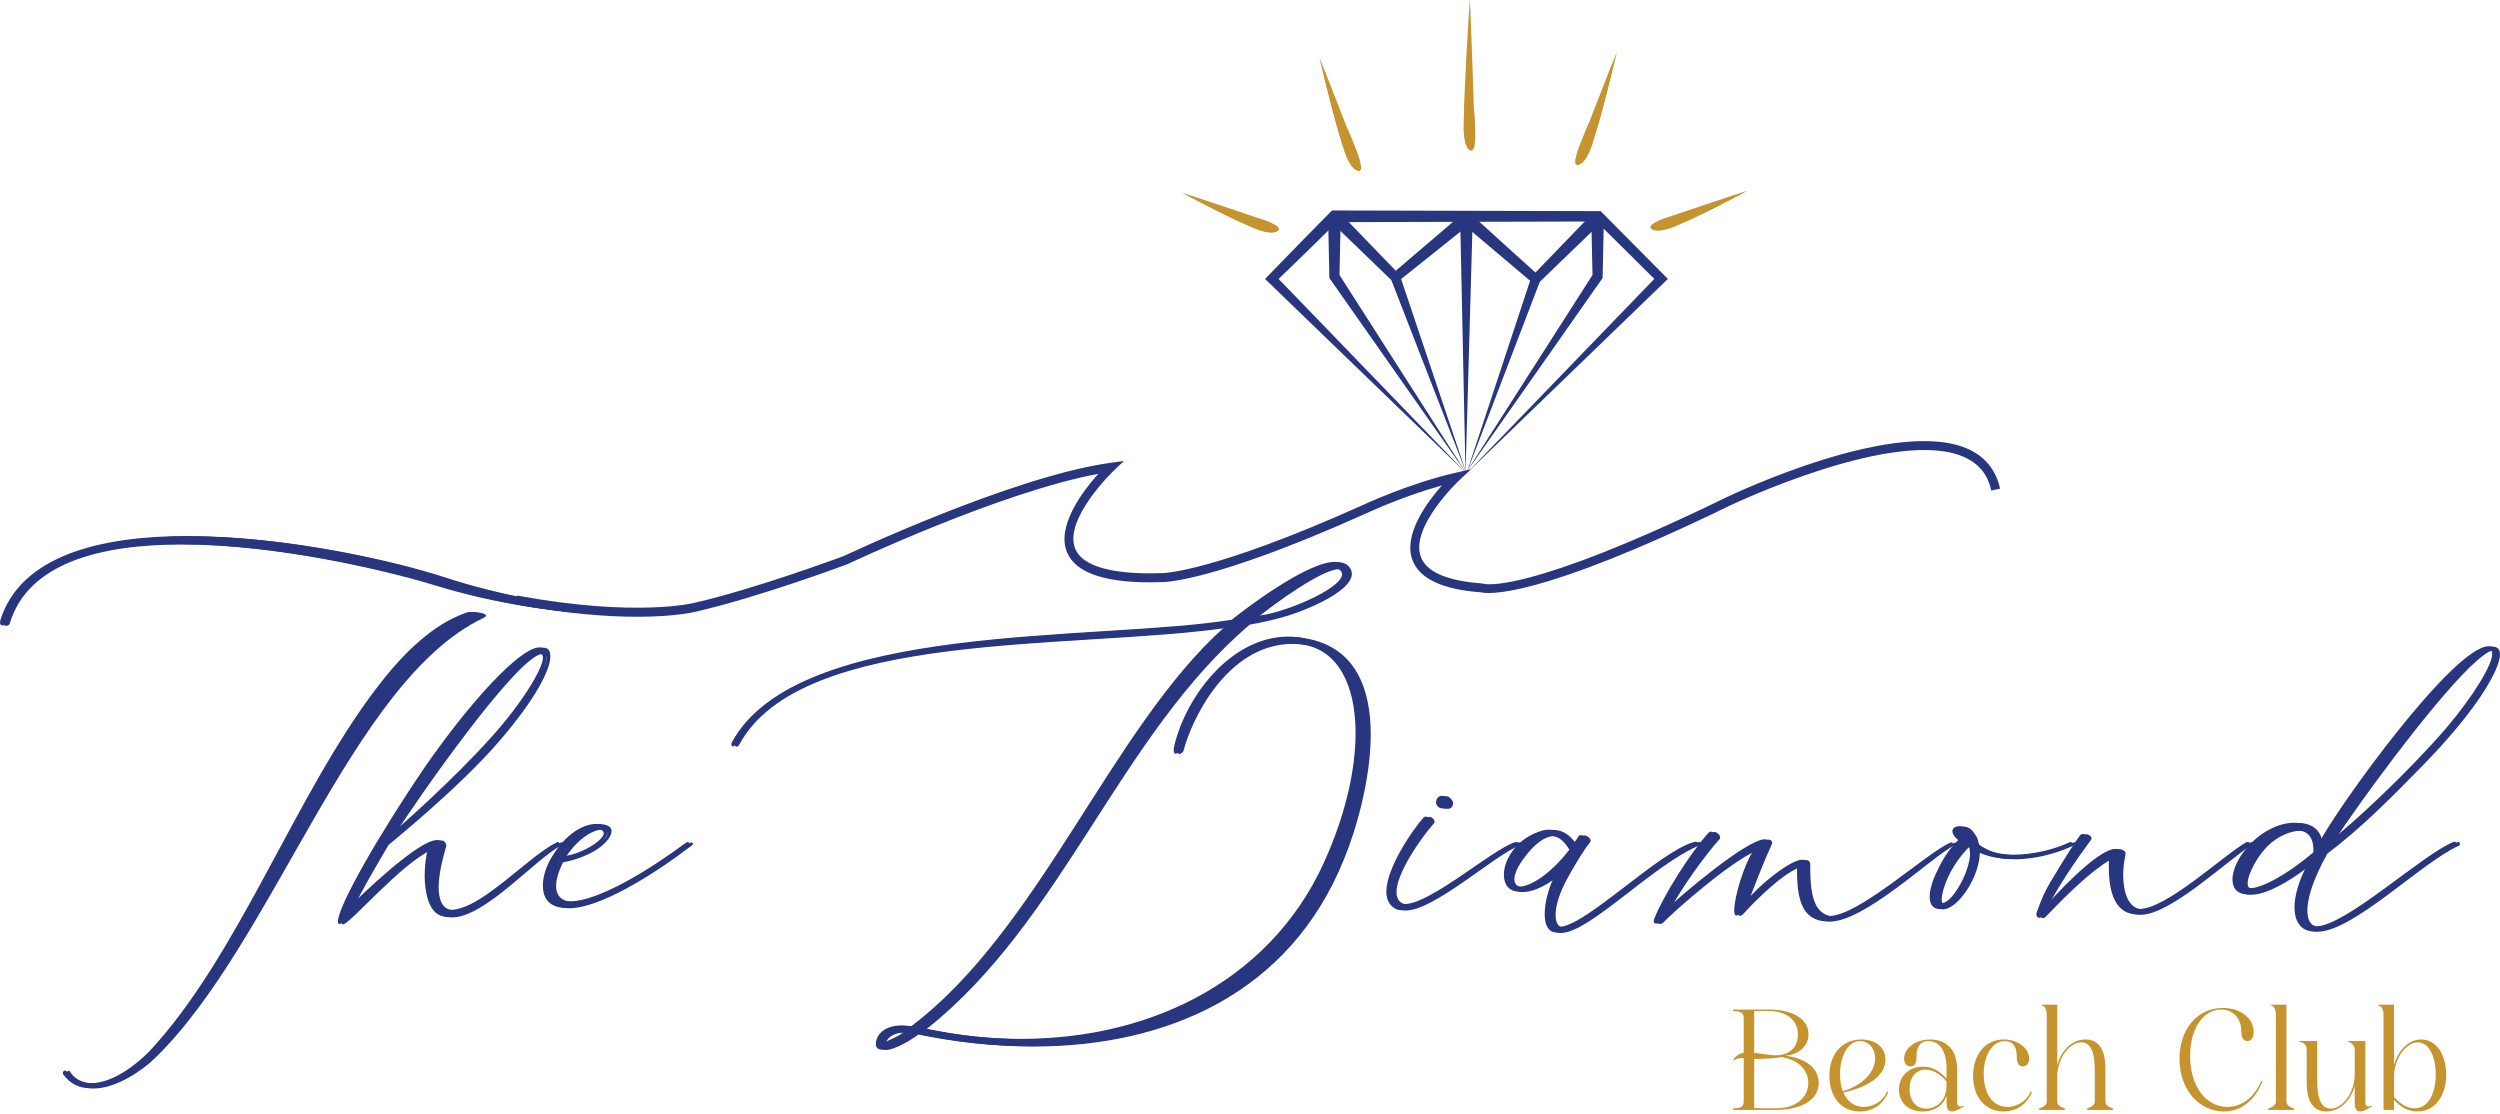<?xml version="1.0" encoding="UTF-8"?> <svg xmlns="http://www.w3.org/2000/svg" width="202" height="90" viewBox="0 0 202 90" fill="none"><path d="M0.291 50.314L0.323 50.127C1.943 44.959 8.324 43.339 15.392 43.339C23.174 43.339 31.767 45.3 35.814 46.608C40.453 48.134 46.242 49.255 51.505 49.255C54.244 49.255 56.829 48.943 59.038 48.226L59.163 48.195C59.256 48.195 59.319 48.288 59.319 48.382C59.319 48.444 59.287 48.538 59.131 48.57C56.702 49.347 53.808 49.691 50.789 49.691C45.589 49.691 39.986 48.726 35.439 47.325C31.58 46.141 22.614 43.994 14.737 43.994C8.105 43.994 2.252 45.488 0.788 50.377C0.757 50.502 0.632 50.565 0.508 50.565C0.384 50.565 0.291 50.504 0.291 50.316V50.314ZM5.398 86.832C5.366 86.8 5.366 86.739 5.366 86.707C5.366 86.615 5.459 86.52 5.553 86.52C5.585 86.52 5.646 86.552 5.678 86.613C5.926 87.08 6.611 87.546 7.608 87.546C8.76 87.546 10.378 86.924 12.339 84.993C19.563 77.272 24.139 64.227 30.708 55.634C33.044 52.552 35.378 50.466 37.868 49.562C37.993 49.501 38.18 49.469 38.397 49.469C38.802 49.469 39.269 49.594 39.269 49.75C39.269 49.813 39.176 49.874 38.989 49.967C28.342 55.103 22.085 76.244 12.495 85.522C11.591 86.425 9.413 87.951 7.576 87.951C6.735 87.951 5.988 87.639 5.396 86.83L5.398 86.832Z" fill="#28357F"></path><path d="M27.688 74.69C27.625 74.659 27.596 74.597 27.596 74.473C27.596 73.26 30.895 67.468 34.569 62.081C38.087 56.975 42.258 52.336 43.878 52.336C44.003 52.336 44.095 52.336 44.19 52.397C44.378 52.49 44.47 52.709 44.47 53.021C44.47 54.11 43.286 56.476 40.329 59.901C37.059 63.7 31.518 68.151 31.394 68.275C30.305 70.112 29.184 72.074 28.655 73.163C29.308 72.541 34.04 67.902 35.597 67.902C35.846 67.902 36.033 68.027 36.065 68.338C36.065 68.4 35.443 70.239 35.443 71.701C35.443 72.666 35.723 73.475 36.564 73.538H36.72C39.149 73.538 43.008 69.179 45.281 68.09L45.374 68.058C45.435 68.058 45.498 68.119 45.498 68.151C45.498 68.214 45.467 68.244 45.374 68.307C43.381 69.272 39.21 74.128 36.532 74.128C36.345 74.128 36.159 74.096 35.972 74.035C34.944 73.723 34.602 72.166 34.602 70.736C34.602 69.927 34.727 69.147 34.851 68.68C32.422 69.769 28.251 74.688 27.722 74.688H27.69L27.688 74.69ZM40.017 59.56C42.383 56.945 44.159 54.08 44.159 53.176C44.159 53.021 44.127 52.928 44.034 52.896C43.973 52.865 43.91 52.835 43.847 52.835C41.886 52.835 33.543 64.822 31.923 67.405C32.639 66.784 36.842 63.109 40.017 59.56Z" fill="#28357F"></path><path d="M45.058 73.198C44.405 72.918 44.156 72.294 44.156 71.578C44.156 70.862 44.405 70.114 44.748 69.492C45.993 67.282 47.519 66.598 48.483 66.598C49.044 66.598 49.417 66.815 49.417 67.126C49.417 67.904 48.047 69.181 45.494 69.68C45.09 70.489 44.934 71.112 44.934 71.58C44.934 72.452 45.462 72.825 46.179 72.857H46.335C48.671 72.857 52.903 70.211 55.705 68.125L55.861 68.064C55.924 68.064 55.986 68.125 55.986 68.156C55.986 68.22 55.954 68.281 55.861 68.344C52.842 70.649 48.483 73.387 45.991 73.387C45.65 73.387 45.338 73.326 45.058 73.202V73.198ZM49.073 67.344C49.073 67.282 49.042 67.219 48.981 67.156C48.919 67.095 48.793 67.032 48.639 67.032C48.016 67.032 46.802 67.624 45.745 69.212C47.209 69.088 49.075 67.936 49.075 67.344H49.073Z" fill="#28357F"></path><path d="M71.058 84.499V84.343C71.058 83.877 71.494 82.881 73.175 82.881L73.923 82.942C84.29 75.128 90.113 58.845 99.204 50.718C86.907 52.523 64.738 50.811 59.726 60.183C59.665 60.276 59.57 60.339 59.509 60.339C59.448 60.339 59.385 60.278 59.385 60.183C59.385 60.152 59.385 60.09 59.416 60.027C64.708 50.157 89.055 51.87 99.827 50.096C100.731 49.349 105.867 45.426 108.14 45.426C108.452 45.426 108.7 45.519 108.888 45.674C109.137 45.892 109.229 46.142 109.229 46.359C109.229 47.947 104.778 49.597 103.501 49.909C102.692 50.126 101.883 50.313 100.979 50.469C90.425 59.467 85.91 74.38 74.89 83.127C77.568 83.688 80.214 83.968 82.767 83.968C93.758 83.968 103.501 78.861 107.611 68.93C109.105 65.412 109.821 62.05 109.821 59.248C109.821 55.357 108.389 52.584 105.618 52.119C105.245 52.058 104.841 52.026 104.466 52.026C99.05 52.026 96.185 58.407 95.624 60.68C95.624 60.712 95.439 60.929 95.283 60.929C95.19 60.929 95.127 60.836 95.127 60.649C95.127 60.337 95.283 59.747 95.687 58.656C97.244 54.765 100.606 51.464 104.373 51.464C104.841 51.464 105.275 51.527 105.711 51.62C109.571 52.397 110.755 55.698 110.755 59.341C110.755 62.983 109.571 67.062 108.606 69.396C104.247 80.262 94.284 84.558 83.513 84.558C80.462 84.558 77.317 84.217 74.235 83.561C73.862 83.873 72.366 84.838 71.557 84.838C71.309 84.838 71.121 84.745 71.06 84.497L71.058 84.499ZM72.676 83.814C72.864 83.721 73.081 83.597 73.3 83.441H73.051C71.838 83.441 71.557 84.219 71.557 84.343L72.678 83.814H72.676ZM108.728 46.422C108.728 46.298 108.667 46.174 108.541 46.081C108.479 46.02 108.355 45.988 108.199 45.988C106.798 45.988 102.907 48.853 101.755 49.786C103.655 49.723 108.728 47.638 108.728 46.424V46.422Z" fill="#28357F"></path><path d="M113.023 73.446C112.526 73.166 112.307 72.667 112.307 72.077C112.307 70.147 114.455 67.033 115.296 66.1C115.357 66.039 115.42 66.007 115.481 66.007C115.699 66.007 115.918 66.224 115.918 66.412L115.856 66.536C114.672 67.874 112.837 70.615 112.837 72.077C112.837 72.513 112.993 72.825 113.305 72.981C113.429 73.042 113.585 73.073 113.773 73.073C115.858 73.073 120.716 68.778 122.646 68.091L122.802 68.059C122.895 68.059 122.958 68.091 122.958 68.152C122.958 68.213 122.897 68.308 122.741 68.34C120.811 69.056 115.892 73.57 113.587 73.57C113.4 73.57 113.183 73.539 113.027 73.446H113.023ZM116.541 65.257C116.417 65.165 116.324 65.009 116.324 64.853C116.324 64.729 116.385 64.573 116.448 64.48C116.573 64.356 116.665 64.324 116.792 64.324C116.977 64.324 117.133 64.417 117.228 64.541C117.32 64.634 117.413 64.758 117.413 64.914C117.413 65.007 117.382 65.102 117.32 65.194C117.259 65.319 117.103 65.35 116.948 65.35C116.792 65.35 116.636 65.319 116.543 65.257H116.541Z" fill="#28357F"></path><path d="M126.098 75.376C125.382 75.376 125.102 74.754 125.102 73.882C125.102 73.01 125.382 71.857 125.881 70.831C124.668 71.735 123.733 72.076 123.079 72.076C122.207 72.076 121.803 71.484 121.803 70.707C121.803 69.43 122.892 67.686 124.948 67.126C125.135 67.064 125.352 67.064 125.54 67.064C126.225 67.064 126.817 67.406 127.409 68.248L127.845 67.595C127.876 67.534 127.937 67.502 128.03 67.502C128.247 67.502 128.527 67.751 128.527 67.939L128.496 68.031C127.904 68.779 127.312 69.776 126.69 70.894C125.942 72.234 125.694 73.26 125.694 73.915C125.694 74.57 125.911 74.88 126.223 74.912H126.284C128.34 74.912 134.348 68.84 137.15 68.063L137.274 68.031C137.367 68.031 137.43 68.093 137.43 68.156C137.43 68.187 137.369 68.248 137.306 68.311C133.632 69.837 128.464 75.316 126.191 75.379H126.098V75.376ZM127.095 68.683C126.629 67.874 126.098 67.562 125.57 67.562C124.729 67.562 123.888 68.339 123.235 69.211C122.612 70.02 122.363 70.612 122.363 71.048C122.363 71.453 122.612 71.67 123.048 71.67C123.888 71.67 125.508 70.737 127.095 68.68V68.683Z" fill="#28357F"></path><path d="M133.912 74.473C133.912 74.412 133.912 74.349 133.944 74.286C134.692 72.385 136.838 68.994 138.334 67.312C138.395 67.251 138.458 67.22 138.519 67.22C138.707 67.22 138.987 67.468 138.987 67.656C138.987 67.719 138.987 67.78 138.926 67.812C137.649 69.276 135.875 71.734 134.94 73.508C136.029 72.419 141.448 67.841 142.878 67.841C143.064 67.841 143.19 67.934 143.19 68.153C142.474 69.71 141.757 71.579 141.166 73.165C141.882 71.983 144.871 69.491 145.897 69.491C146.146 69.491 146.27 69.615 146.27 69.895V70.144C146.27 72.79 146.799 73.599 147.61 73.942C147.766 74.004 147.922 74.035 148.107 74.035C150.473 74.035 155.953 68.96 157.853 68.12L158.009 68.088C158.04 68.088 158.072 68.12 158.072 68.149C158.072 68.179 158.04 68.242 157.947 68.273C156.079 69.238 150.694 74.469 147.829 74.469L147.486 74.438C146.304 74.221 145.493 73.348 145.493 70.515V70.047C143.687 70.7 140.947 73.753 140.947 73.753C140.791 73.94 140.666 74.002 140.605 74.002C140.449 74.002 140.418 73.846 140.418 73.566C140.418 72.537 141.166 69.986 141.975 68.71C139.765 69.643 135.157 73.721 134.378 74.562C134.346 74.623 134.222 74.655 134.129 74.655C134.005 74.655 133.912 74.594 133.912 74.469V74.473Z" fill="#28357F"></path><path d="M156.456 73.259C156.27 73.072 156.207 72.791 156.207 72.482C156.207 71.766 156.58 70.832 156.892 70.24C157.328 69.307 157.949 68.435 158.512 67.904C158.168 67.624 158.044 67.375 158.044 67.188C158.044 66.939 158.293 66.783 158.604 66.783C158.885 66.783 159.226 66.907 159.445 67.219C160.254 68.277 159.384 68.028 160.534 68.62C161.219 68.964 162.091 69.088 162.963 69.088C164.613 69.088 166.387 68.62 167.478 68.091L167.602 68.06C167.663 68.06 167.726 68.091 167.726 68.153C167.726 68.184 167.663 68.245 167.571 68.308C166.326 68.9 164.552 69.429 162.807 69.429C161.811 69.429 160.846 69.242 159.974 68.806V68.837C159.974 70.83 158.198 73.476 156.984 73.476C156.797 73.476 156.612 73.415 156.456 73.259ZM159.475 68.964L159.411 68.528L159.163 68.372C157.513 70.021 156.89 71.953 156.89 72.667C156.89 72.823 156.921 72.916 156.951 72.947C157.014 72.979 157.075 73.009 157.168 73.009C158.04 73.009 159.473 70.426 159.473 68.962L159.475 68.964ZM158.697 67.312C158.79 67.436 158.914 67.529 159.102 67.653L158.697 67.312Z" fill="#28357F"></path><path d="M164.832 73.914V73.821C165.112 73.073 165.329 72.357 165.984 71.268C167.042 69.462 168.165 67.75 168.35 67.532C168.443 67.44 168.506 67.408 168.599 67.408C168.786 67.408 169.003 67.596 169.003 67.751C169.003 67.783 168.972 67.844 168.942 67.876C167.697 69.557 166.296 71.611 165.361 73.48C166.201 72.515 169.751 68.622 171.213 68.622C171.338 68.622 171.43 68.622 171.525 68.683C171.618 68.746 171.742 68.776 171.742 68.995L171.711 69.212C171.618 69.648 171.555 70.177 171.555 70.705C171.555 72.075 171.959 73.444 173.112 73.476C175.385 73.476 179.929 69.117 181.829 68.059H181.922C181.983 68.059 182.046 68.091 182.046 68.152C182.046 68.184 182.014 68.215 181.953 68.245C179.773 69.709 175.321 73.912 172.987 73.912H172.926C170.965 73.849 170.684 71.639 170.684 70.082V69.366C168.567 70.579 166.233 73.132 165.237 74.129L165.081 74.192C164.956 74.192 164.832 74.068 164.832 73.912V73.914Z" fill="#28357F"></path><path d="M185.688 73.321C185.688 72.48 185.968 71.328 186.716 69.895C184.443 71.639 182.854 72.293 181.921 72.293C181.049 72.293 180.676 71.795 180.676 71.079C180.676 69.305 183.073 66.503 185.719 66.503C186.684 66.503 187.493 66.939 187.681 68.121C189.05 65.412 198.515 52.243 201.378 52.243C201.72 52.243 202 52.399 202 52.867C202 54.08 200.194 57.289 195.867 61.74C193.314 64.355 190.731 66.971 188.054 68.964C186.84 71.142 186.435 72.638 186.435 73.571C186.435 74.568 186.872 74.879 187.4 74.879C189.798 74.879 195.994 69.088 198.515 68.062L198.608 68.031C198.732 68.031 198.764 68.123 198.764 68.186C198.764 68.25 198.732 68.311 198.671 68.342C195.777 69.587 190.141 75.286 187.245 75.286C186.467 75.286 185.688 74.789 185.688 73.325V73.321ZM187.215 68.899V68.713C187.215 67.529 186.623 67.125 185.875 67.125C185.035 67.125 184.007 67.622 183.353 68.246C182.42 69.086 181.609 70.643 181.609 71.389C181.609 71.576 181.67 71.732 181.826 71.762L182.075 71.793C183.071 71.793 185.157 70.641 187.211 68.899H187.215ZM197.955 58.843C200.135 56.261 201.661 53.768 201.661 52.867C201.661 52.679 201.629 52.555 201.444 52.555C201.132 52.555 200.415 53.084 199.543 53.924C196.274 57.131 190.609 64.883 188.616 67.934C190.329 66.626 194.749 62.547 197.957 58.843H197.955Z" fill="#28357F"></path><path d="M51.485 49.835C49.123 49.835 45.867 49.61 41.66 48.832L41.792 48.122C51.4 49.898 56.062 48.722 56.108 48.71C61.179 47.54 68.128 44.945 68.198 44.919C68.304 44.868 81.773 38.503 89.701 37.4L90.816 37.244L90.001 38.019C89.96 38.059 85.887 41.969 86.885 44.355C87.475 45.762 89.877 46.437 93.817 46.312H93.825C94.016 46.312 98.006 46.242 110.005 40.859C110.037 40.843 113.831 39.059 117.561 38.211L118.861 37.915L117.888 38.826C117.849 38.864 113.942 42.562 114.796 44.971C115.232 46.204 116.896 46.934 119.737 47.139L119.842 47.163C119.962 47.199 123.269 48.081 139.443 40.208C140.011 39.933 153.427 33.548 159.171 36.35C160.469 36.983 161.288 38.037 161.604 39.483L160.898 39.637C160.627 38.4 159.958 37.538 158.853 36.999C153.423 34.351 139.893 40.794 139.757 40.859C124.127 48.467 120.203 47.994 119.65 47.859C116.515 47.629 114.652 46.739 114.113 45.213C113.387 43.165 115.303 40.58 116.507 39.223C113.289 40.113 110.341 41.5 110.307 41.516C97.87 47.098 93.979 47.044 93.817 47.037C89.508 47.175 86.943 46.368 86.219 44.633C85.329 42.504 87.513 39.655 88.742 38.288C80.836 39.746 68.608 45.523 68.48 45.584C68.381 45.622 61.388 48.232 56.283 49.41C56.181 49.438 54.622 49.835 51.487 49.835H51.485Z" fill="#28357F"></path><path d="M0 50.288L0.032 50.1C1.652 44.932 8.033 43.312 15.101 43.312C22.883 43.312 31.476 45.274 35.523 46.582C40.162 48.107 45.952 49.228 51.214 49.228C53.953 49.228 56.538 48.916 58.748 48.2L58.872 48.169C58.965 48.169 59.028 48.261 59.028 48.356C59.028 48.417 58.996 48.512 58.84 48.543C56.411 49.321 53.517 49.664 50.498 49.664C45.298 49.664 39.694 48.699 35.148 47.298C31.289 46.114 22.323 43.968 14.446 43.968C7.814 43.968 1.961 45.461 0.497 50.351C0.466 50.475 0.341 50.538 0.217 50.538C0.093 50.538 0 50.477 0 50.29L0 50.288ZM5.107 86.807C5.075 86.776 5.075 86.715 5.075 86.683C5.075 86.59 5.168 86.496 5.262 86.496C5.294 86.496 5.355 86.527 5.387 86.588C5.635 87.056 6.32 87.522 7.317 87.522C8.469 87.522 10.087 86.9 12.048 84.968C19.272 77.247 23.848 64.203 30.417 55.609C32.753 52.527 35.087 50.442 37.577 49.538C37.702 49.477 37.889 49.445 38.106 49.445C38.511 49.445 38.978 49.569 38.978 49.725C38.978 49.788 38.886 49.85 38.698 49.942C28.051 55.079 21.794 76.219 12.204 85.497C11.3 86.401 9.122 87.926 7.285 87.926C6.444 87.926 5.697 87.614 5.105 86.805L5.107 86.807Z" fill="#28357F"></path><path d="M27.397 74.665C27.334 74.633 27.305 74.572 27.305 74.448C27.305 73.234 30.604 67.443 34.278 62.056C37.796 56.95 41.967 52.31 43.587 52.31C43.712 52.31 43.804 52.31 43.899 52.372C44.087 52.465 44.179 52.684 44.179 52.995C44.179 54.084 42.995 56.45 40.038 59.876C36.768 63.674 31.227 68.126 31.103 68.25C30.014 70.087 28.893 72.048 28.364 73.138C29.017 72.516 33.749 67.877 35.306 67.877C35.555 67.877 35.742 68.001 35.774 68.313C35.774 68.374 35.152 70.213 35.152 71.675C35.152 72.64 35.432 73.449 36.273 73.512H36.429C38.858 73.512 42.717 69.154 44.99 68.064L45.083 68.033C45.144 68.033 45.207 68.094 45.207 68.126C45.207 68.189 45.176 68.218 45.083 68.281C43.09 69.246 38.919 74.102 36.241 74.102C36.054 74.102 35.868 74.071 35.681 74.01C34.653 73.698 34.312 72.141 34.312 70.71C34.312 69.901 34.436 69.122 34.56 68.654C32.131 69.744 27.96 74.663 27.431 74.663H27.399L27.397 74.665ZM39.726 59.532C42.092 56.918 43.868 54.053 43.868 53.149C43.868 52.993 43.836 52.901 43.743 52.869C43.682 52.837 43.619 52.808 43.556 52.808C41.594 52.808 33.252 64.795 31.632 67.378C32.348 66.756 36.551 63.082 39.726 59.532Z" fill="#28357F"></path><path d="M44.767 73.172C44.114 72.891 43.865 72.268 43.865 71.552C43.865 70.835 44.114 70.088 44.457 69.466C45.702 67.256 47.227 66.571 48.192 66.571C48.753 66.571 49.126 66.788 49.126 67.1C49.126 67.877 47.756 69.154 45.203 69.653C44.798 70.462 44.643 71.086 44.643 71.554C44.643 72.426 45.172 72.799 45.888 72.83H46.044C48.38 72.83 52.612 70.184 55.414 68.099L55.57 68.037C55.633 68.037 55.694 68.099 55.694 68.13C55.694 68.193 55.663 68.254 55.57 68.318C52.551 70.622 48.192 73.361 45.7 73.361C45.359 73.361 45.047 73.3 44.767 73.175V73.172ZM48.782 67.319C48.782 67.258 48.751 67.195 48.69 67.132C48.629 67.07 48.502 67.007 48.348 67.007C47.725 67.007 46.511 67.599 45.454 69.188C46.918 69.063 48.784 67.911 48.784 67.319H48.782Z" fill="#28357F"></path><path d="M70.767 84.472V84.317C70.767 83.851 71.203 82.854 72.884 82.854L73.632 82.915C83.999 75.102 89.822 58.819 98.912 50.691C86.616 52.497 64.447 50.784 59.435 60.157C59.374 60.25 59.279 60.313 59.218 60.313C59.157 60.313 59.094 60.252 59.094 60.157C59.094 60.125 59.094 60.064 59.125 60.001C64.417 50.131 88.764 51.844 99.536 50.07C100.44 49.322 105.576 45.399 107.849 45.399C108.161 45.399 108.409 45.492 108.597 45.648C108.846 45.865 108.938 46.116 108.938 46.333C108.938 47.921 104.487 49.571 103.21 49.883C102.401 50.099 101.592 50.287 100.688 50.443C90.134 59.441 85.619 74.354 74.599 83.101C77.277 83.661 79.923 83.942 82.476 83.942C93.467 83.942 103.21 78.835 107.32 68.904C108.814 65.386 109.53 62.023 109.53 59.222C109.53 55.33 108.098 52.558 105.327 52.092C104.954 52.031 104.55 52 104.175 52C98.759 52 95.894 58.381 95.333 60.654C95.333 60.686 95.148 60.903 94.992 60.903C94.899 60.903 94.836 60.81 94.836 60.623C94.836 60.311 94.992 59.721 95.396 58.63C96.953 54.739 100.315 51.437 104.082 51.437C104.55 51.437 104.984 51.501 105.42 51.593C109.28 52.371 110.464 55.672 110.464 59.314C110.464 62.957 109.28 67.035 108.315 69.37C103.956 80.236 93.993 84.532 83.222 84.532C80.171 84.532 77.026 84.19 73.944 83.535C73.571 83.847 72.075 84.812 71.266 84.812C71.018 84.812 70.83 84.719 70.769 84.47L70.767 84.472ZM72.387 83.788C72.575 83.695 72.792 83.571 73.011 83.415H72.762C71.549 83.415 71.268 84.192 71.268 84.317L72.389 83.788H72.387ZM108.439 46.396C108.439 46.272 108.378 46.147 108.252 46.054C108.19 45.993 108.066 45.962 107.91 45.962C106.509 45.962 102.618 48.827 101.466 49.76C103.366 49.697 108.439 47.611 108.439 46.398V46.396Z" fill="#28357F"></path><path d="M112.732 73.421C112.235 73.141 112.016 72.641 112.016 72.052C112.016 70.122 114.164 67.008 115.005 66.075C115.066 66.013 115.129 65.982 115.19 65.982C115.408 65.982 115.627 66.199 115.627 66.386L115.565 66.511C114.381 67.849 112.546 70.589 112.546 72.052C112.546 72.487 112.702 72.799 113.014 72.955C113.138 73.016 113.294 73.048 113.482 73.048C115.567 73.048 120.425 68.752 122.355 68.066L122.511 68.034C122.604 68.034 122.667 68.066 122.667 68.127C122.667 68.188 122.606 68.283 122.45 68.314C120.52 69.031 115.601 73.545 113.296 73.545C113.109 73.545 112.892 73.514 112.736 73.421H112.732ZM116.25 65.232C116.126 65.139 116.033 64.984 116.033 64.828C116.033 64.703 116.094 64.547 116.157 64.455C116.282 64.33 116.374 64.299 116.501 64.299C116.686 64.299 116.842 64.392 116.937 64.516C117.029 64.609 117.122 64.733 117.122 64.889C117.122 64.981 117.091 65.076 117.029 65.169C116.968 65.293 116.812 65.325 116.657 65.325C116.501 65.325 116.345 65.293 116.252 65.232H116.25Z" fill="#28357F"></path><path d="M125.807 75.351C125.091 75.351 124.811 74.73 124.811 73.857C124.811 72.985 125.091 71.833 125.59 70.807C124.377 71.711 123.441 72.052 122.788 72.052C121.916 72.052 121.512 71.46 121.512 70.683C121.512 69.406 122.601 67.662 124.657 67.101C124.844 67.04 125.061 67.04 125.249 67.04C125.934 67.04 126.526 67.381 127.118 68.224L127.554 67.571C127.585 67.51 127.646 67.478 127.739 67.478C127.956 67.478 128.236 67.727 128.236 67.914L128.205 68.007C127.613 68.755 127.021 69.751 126.399 70.87C125.651 72.21 125.403 73.236 125.403 73.891C125.403 74.546 125.62 74.856 125.932 74.887H125.993C128.049 74.887 134.057 68.816 136.859 68.038L136.983 68.007C137.076 68.007 137.139 68.068 137.139 68.131C137.139 68.163 137.078 68.224 137.015 68.287C133.341 69.812 128.173 75.292 125.9 75.355H125.807V75.351ZM126.804 68.656C126.338 67.847 125.807 67.535 125.279 67.535C124.438 67.535 123.597 68.313 122.944 69.185C122.321 69.994 122.072 70.586 122.072 71.022C122.072 71.426 122.321 71.644 122.757 71.644C123.597 71.644 125.217 70.71 126.804 68.654V68.656Z" fill="#28357F"></path><path d="M133.621 74.447C133.621 74.386 133.621 74.323 133.653 74.259C134.4 72.359 136.547 68.967 138.043 67.286C138.104 67.225 138.167 67.193 138.228 67.193C138.416 67.193 138.696 67.442 138.696 67.629C138.696 67.693 138.696 67.754 138.635 67.785C137.358 69.249 135.584 71.708 134.649 73.482C135.738 72.393 141.157 67.815 142.587 67.815C142.773 67.815 142.899 67.908 142.899 68.127C142.183 69.683 141.466 71.552 140.875 73.139C141.591 71.957 144.58 69.465 145.606 69.465C145.855 69.465 145.979 69.589 145.979 69.869V70.118C145.979 72.764 146.508 73.573 147.319 73.916C147.475 73.977 147.631 74.009 147.816 74.009C150.182 74.009 155.662 68.934 157.562 68.093L157.718 68.062C157.749 68.062 157.781 68.093 157.781 68.123C157.781 68.152 157.749 68.216 157.656 68.247C155.788 69.212 150.403 74.443 147.538 74.443L147.195 74.411C146.013 74.194 145.202 73.322 145.202 70.489V70.021C143.396 70.674 140.655 73.727 140.655 73.727C140.5 73.914 140.375 73.975 140.314 73.975C140.158 73.975 140.127 73.819 140.127 73.539C140.127 72.511 140.875 69.96 141.684 68.683C139.474 69.616 134.866 73.695 134.087 74.536C134.055 74.597 133.931 74.628 133.838 74.628C133.714 74.628 133.621 74.567 133.621 74.443V74.447Z" fill="#28357F"></path><path d="M156.165 73.234C155.979 73.046 155.916 72.766 155.916 72.456C155.916 71.74 156.289 70.807 156.601 70.215C157.037 69.281 157.658 68.409 158.221 67.879C157.877 67.598 157.753 67.35 157.753 67.162C157.753 66.914 158.002 66.758 158.313 66.758C158.594 66.758 158.935 66.882 159.154 67.194C159.963 68.251 159.093 68.003 160.243 68.595C160.928 68.938 161.8 69.062 162.672 69.062C164.322 69.062 166.096 68.595 167.187 68.066L167.311 68.034C167.372 68.034 167.435 68.066 167.435 68.127C167.435 68.159 167.372 68.22 167.28 68.283C166.034 68.875 164.261 69.404 162.516 69.404C161.52 69.404 160.555 69.216 159.683 68.78V68.812C159.683 70.805 157.907 73.451 156.693 73.451C156.506 73.451 156.321 73.39 156.165 73.234ZM159.186 68.938L159.122 68.502L158.874 68.346C157.224 69.996 156.601 71.927 156.601 72.642C156.601 72.798 156.632 72.891 156.662 72.922C156.725 72.954 156.786 72.983 156.879 72.983C157.751 72.983 159.184 70.4 159.184 68.936L159.186 68.938ZM158.406 67.287C158.499 67.411 158.623 67.504 158.811 67.628L158.406 67.287Z" fill="#28357F"></path><path d="M164.541 73.887V73.795C164.821 73.047 165.038 72.331 165.693 71.241C166.751 69.436 167.874 67.723 168.059 67.506C168.152 67.413 168.215 67.382 168.308 67.382C168.495 67.382 168.712 67.569 168.712 67.725C168.712 67.757 168.681 67.818 168.651 67.85C167.406 69.531 166.005 71.585 165.07 73.453C165.91 72.488 169.46 68.595 170.922 68.595C171.047 68.595 171.139 68.595 171.234 68.656C171.327 68.72 171.451 68.749 171.451 68.968L171.42 69.185C171.327 69.621 171.264 70.15 171.264 70.679C171.264 72.048 171.668 73.418 172.82 73.449C175.094 73.449 179.638 69.091 181.538 68.033H181.631C181.692 68.033 181.755 68.065 181.755 68.126C181.755 68.157 181.723 68.189 181.662 68.219C179.482 69.683 175.03 73.885 172.696 73.885H172.635C170.674 73.822 170.393 71.612 170.393 70.055V69.339C168.276 70.553 165.942 73.106 164.946 74.103L164.79 74.166C164.665 74.166 164.541 74.041 164.541 73.885V73.887Z" fill="#28357F"></path><path d="M185.397 73.294C185.397 72.454 185.677 71.301 186.425 69.869C184.152 71.613 182.563 72.266 181.63 72.266C180.758 72.266 180.385 71.769 180.385 71.053C180.385 69.279 182.782 66.477 185.428 66.477C186.393 66.477 187.202 66.913 187.39 68.095C188.759 65.386 198.224 52.217 201.087 52.217C201.429 52.217 201.709 52.373 201.709 52.84C201.709 54.054 199.903 57.262 195.576 61.714C193.023 64.328 190.44 66.945 187.762 68.938C186.549 71.116 186.144 72.612 186.144 73.545C186.144 74.541 186.581 74.853 187.109 74.853C189.507 74.853 195.703 69.062 198.224 68.036L198.317 68.004C198.441 68.004 198.473 68.097 198.473 68.16C198.473 68.223 198.441 68.284 198.38 68.316C195.486 69.561 189.85 75.26 186.953 75.26C186.176 75.26 185.397 74.762 185.397 73.298V73.294ZM186.922 68.874V68.689C186.922 67.505 186.33 67.1 185.582 67.1C184.742 67.1 183.714 67.598 183.06 68.221C182.127 69.062 181.316 70.619 181.316 71.365C181.316 71.552 181.377 71.708 181.533 71.737L181.782 71.769C182.778 71.769 184.864 70.617 186.918 68.874H186.922ZM197.664 58.819C199.844 56.236 201.37 53.744 201.37 52.842C201.37 52.655 201.338 52.531 201.152 52.531C200.841 52.531 200.124 53.059 199.252 53.9C195.983 57.106 190.318 64.859 188.325 67.909C190.038 66.601 194.457 62.523 197.666 58.819H197.664Z" fill="#28357F"></path><path d="M108.016 17.95C106.376 19.572 104.719 21.184 103.04 22.804V22.256L118.49 38.252L133.94 22.256V22.804L128.865 17.773L129.161 17.895L108.016 17.95ZM107.623 17.005L129.159 17.06H129.334L129.455 17.183L134.486 22.258L134.764 22.538L134.486 22.806L118.49 38.256L102.493 22.806L102.219 22.542L102.493 22.258C104.182 20.509 105.895 18.753 107.625 17.005H107.623Z" fill="#28357F"></path><path d="M129.523 17.841L124.353 22.834L124.444 22.689L118.491 38.256L112.386 22.545L112.477 22.688L107.459 17.841L108.183 17.117L113.029 22.135L113.094 22.204L113.12 22.279L118.491 38.256L123.716 22.431L123.74 22.354L123.807 22.287L128.799 17.117L129.523 17.841Z" fill="#28357F"></path><path d="M112.504 22.11L118.165 17.276C118.359 17.11 118.643 17.118 118.828 17.285L124.335 22.268C124.493 22.412 124.505 22.656 124.363 22.814C124.223 22.97 123.986 22.984 123.826 22.85L118.155 18.055L118.818 18.065L113.003 22.712C112.836 22.846 112.589 22.818 112.455 22.65C112.323 22.485 112.346 22.246 112.506 22.11H112.504Z" fill="#28357F"></path><path d="M108.333 17.48L108.228 22.334L108.159 22.107L118.491 38.255L107.48 22.56L107.415 22.466L107.411 22.334L107.309 17.48H108.333Z" fill="#28357F"></path><path d="M119.001 17.48L118.415 38.256L128.746 22.108L128.677 22.334L128.573 17.48H129.597L129.494 22.334L129.49 22.467L129.423 22.561L118.415 38.256L117.977 17.479L119.001 17.48Z" fill="#28357F"></path><path d="M140.031 81.574H142.957C144.852 81.574 146.128 82.34 146.128 83.561C146.128 84.479 145.42 85.187 144.27 85.303C145.988 85.513 146.953 86.361 146.953 87.5C146.953 88.8 145.686 89.684 143.411 89.684H140.031V89.556C140.692 89.544 140.892 89.416 140.892 88.952V85.489C140.554 85.477 140.276 85.548 140.171 85.653C140.079 85.734 140.008 85.665 140.136 85.489C140.286 85.315 140.611 85.094 140.892 85.071V82.306C140.892 81.841 140.694 81.703 140.031 81.691V81.574ZM141.74 85.081C142.239 85.104 142.924 85.266 143.494 85.266C144.55 85.266 145.272 84.65 145.272 83.605C145.272 82.419 144.331 81.689 142.914 81.689H141.74V85.081ZM143.413 89.554C145.039 89.577 146.107 88.741 146.107 87.51C146.107 86.43 145.282 85.639 143.982 85.418C142.971 85.558 142.344 85.558 141.74 85.558V89.542L143.413 89.554Z" fill="#C6942E"></path><path d="M152.578 88.207C152.217 89.16 151.394 89.809 150.277 89.809C148.789 89.809 147.814 88.647 147.814 86.916C147.814 85.186 148.825 83.99 150.393 83.99C151.544 83.99 152.345 84.629 152.345 85.616C152.345 86.836 151.114 87.8 148.941 88.276C149.255 88.996 149.823 89.438 150.579 89.438C151.287 89.438 152.112 89.055 152.461 88.207H152.578ZM151.508 85.512C151.508 84.699 150.962 84.117 150.289 84.117C149.371 84.117 148.675 85.243 148.675 86.8C148.675 87.323 148.744 87.777 148.896 88.171C150.5 87.696 151.51 86.615 151.51 85.512H151.508Z" fill="#C6942E"></path><path d="M154.363 86.163C154.073 86.163 153.852 85.93 153.852 85.535C153.852 84.687 154.781 83.99 155.955 83.99C157.129 83.99 158.14 84.675 158.14 86.429V89.113C158.14 89.274 158.222 89.403 158.396 89.403C158.489 89.403 158.605 89.367 158.686 89.334V89.391C158.418 89.543 158.025 89.809 157.711 89.809C157.338 89.809 157.281 89.403 157.281 89.113V88.521C156.991 89.415 156.202 89.809 155.353 89.809C154.191 89.809 153.436 89.077 153.436 88.031C153.436 86.986 154.225 86.184 155.363 86.184C156.234 86.184 156.804 86.638 157.279 87.138V86.313C157.279 84.756 156.583 84.117 155.815 84.117C154.85 84.117 154.85 85.115 154.85 85.488C154.85 85.906 154.677 86.161 154.363 86.161V86.163ZM155.594 86.429C154.791 86.429 154.292 87.068 154.292 87.986C154.292 88.903 154.803 89.578 155.628 89.578C156.336 89.578 157.277 89.079 157.277 87.696V87.37C156.859 86.905 156.303 86.429 155.594 86.429Z" fill="#C6942E"></path><path d="M162.956 85.488C162.956 85.117 162.956 84.117 162.003 84.117C160.981 84.117 160.284 85.243 160.284 86.8C160.284 88.357 161.016 89.436 162.19 89.436C162.899 89.436 163.723 89.053 164.071 88.205H164.187C163.828 89.158 163.003 89.807 161.888 89.807C160.401 89.807 159.426 88.645 159.426 86.915C159.426 85.184 160.436 83.988 161.9 83.988C163.027 83.988 163.956 84.685 163.956 85.533C163.956 85.928 163.735 86.161 163.445 86.161C163.131 86.161 162.958 85.906 162.958 85.488H162.956Z" fill="#C6942E"></path><path d="M169.259 86.464C169.259 84.954 168.898 84.222 168.165 84.222C167.167 84.222 166.226 85.582 166.226 86.975V89.019C166.226 89.309 166.609 89.518 166.841 89.554V89.682H164.762V89.554C164.993 89.518 165.377 89.309 165.377 89.019V82.026C165.377 81.596 165.227 81.237 164.937 81.237V81.178H166.226V86.055C166.528 84.929 167.376 83.987 168.515 83.987C169.468 83.987 170.117 84.649 170.117 86.357V89.017C170.117 89.307 170.49 89.516 170.721 89.552V89.68H168.641V89.552C168.874 89.516 169.257 89.307 169.257 89.017V86.462L169.259 86.464Z" fill="#C6942E"></path><path d="M181.094 83.316C181.094 82.317 180.478 81.574 179.468 81.574C177.994 81.574 176.96 83.154 176.96 85.336C176.96 87.787 178.26 89.437 179.969 89.437C181.153 89.437 182.175 88.647 182.698 87.345H182.814C182.28 88.75 181.222 89.808 179.691 89.808C177.739 89.808 176.102 88.101 176.102 85.555C176.102 83.162 177.542 81.443 179.598 81.443C181.015 81.443 182.096 82.256 182.096 83.371C182.096 83.882 181.875 84.115 181.585 84.115C181.271 84.115 181.098 83.849 181.098 83.314L181.094 83.316Z" fill="#C6942E"></path><path d="M183.897 82.026C183.897 81.596 183.757 81.237 183.455 81.237V81.178H184.743V89.019C184.743 89.309 185.128 89.518 185.359 89.554V89.682H183.279V89.554C183.512 89.518 183.895 89.309 183.895 89.019V82.026H183.897Z" fill="#C6942E"></path><path d="M187.228 87.324C187.228 88.833 187.587 89.577 188.321 89.577C189.319 89.577 190.261 88.218 190.261 86.824V84.757C190.261 84.5 189.982 84.222 189.726 84.176V84.117H191.121V89.111C191.121 89.273 191.202 89.401 191.375 89.401C191.468 89.401 191.573 89.366 191.665 89.332V89.39C191.399 89.541 191.004 89.808 190.691 89.808C190.318 89.808 190.261 89.401 190.261 89.111V87.74C189.959 88.867 189.11 89.808 187.972 89.808C187.019 89.808 186.379 89.147 186.379 87.438V84.766C186.379 84.476 186.089 84.174 185.764 84.174V84.115H187.228V87.322V87.324Z" fill="#C6942E"></path><path d="M192.588 82.026C192.588 81.596 192.472 81.306 192.146 81.237V81.178H193.435V86.055C193.749 84.929 194.574 83.987 195.631 83.987C196.805 83.987 197.652 85.138 197.652 86.845C197.652 88.552 196.734 89.806 195.329 89.806C194.481 89.806 193.912 89.365 193.435 88.865V89.678H192.587V82.022L192.588 82.026ZM195.096 89.554C196.154 89.554 196.805 88.451 196.805 86.813C196.805 85.304 196.235 84.222 195.365 84.222C194.378 84.222 193.437 85.582 193.437 86.975V88.636C193.855 89.1 194.426 89.554 195.098 89.554H195.096Z" fill="#C6942E"></path><path d="M95.539 15.584C95.539 15.584 100.016 17.981 101.374 18.433C101.374 18.433 101.916 18.794 103.183 18.66" fill="#C6942E"></path><path d="M101.15 18.35C101.15 18.35 102.871 19.169 103.307 18.543L101.707 18.35H101.15Z" fill="#C6942E"></path><path d="M103.306 18.546C103.306 18.546 103.542 18.177 101.597 17.599C101.597 17.599 96.042 15.718 95.539 15.584C95.539 15.584 99.973 18.001 102.013 18.668C102.013 18.668 102.86 18.933 103.183 18.658" fill="#C6942E"></path><path d="M102.879 18.777C102.879 18.777 103.785 18.67 103.039 18.181L102.879 18.777Z" fill="#C6942E"></path><path d="M106.951 5.992C106.951 5.992 108.107 10.937 108.666 12.255C108.666 12.255 108.753 12.902 109.69 13.763" fill="#C6942E"></path><path d="M108.578 12.034C108.578 12.034 109.099 13.867 109.857 13.78L108.945 12.45L108.578 12.034Z" fill="#C6942E"></path><path d="M109.857 13.776C109.857 13.776 110.291 13.709 109.439 11.868C109.439 11.868 106.84 5.141 106.609 4.676C106.609 4.676 108.066 10.915 108.91 12.886C108.91 12.886 109.269 13.697 109.69 13.76" fill="#C6942E"></path><path d="M109.4 13.601C109.4 13.601 110.079 14.211 109.953 13.327L109.4 13.601Z" fill="#C6942E"></path><path d="M108.888 10.438C108.888 10.438 109.482 11.684 109.892 13.033L108.58 10.472L108.888 10.438Z" fill="#C6942E"></path><path d="M118.711 3.821C118.711 3.821 118.19 8.875 118.285 10.301C118.285 10.301 118.157 10.941 118.76 12.061" fill="#C6942E"></path><path d="M118.275 10.062C118.275 10.062 118.168 11.964 118.912 12.129L118.486 10.575L118.275 10.06V10.062Z" fill="#C6942E"></path><path d="M118.911 12.129C118.911 12.129 119.343 12.208 119.139 10.19C119.139 10.19 118.826 0.515 118.759 0C118.759 0 118.151 8.84 118.307 10.981C118.307 10.981 118.382 11.865 118.759 12.06" fill="#C6942E"></path><path d="M118.533 11.816C118.533 11.816 118.975 12.615 119.145 11.737L118.533 11.816Z" fill="#C6942E"></path><path d="M119.085 8.658C119.085 8.658 119.239 10.029 119.186 11.438L118.783 8.589L119.085 8.658Z" fill="#C6942E"></path><path d="M118.355 11.298C118.355 11.298 118.563 12.504 119.034 12.058L118.987 10.984L118.355 11.298Z" fill="#C6942E"></path><path d="M141.156 15.426C141.156 15.426 136.679 17.823 135.321 18.275C135.321 18.275 134.779 18.636 133.512 18.502" fill="#C6942E"></path><path d="M135.543 18.195C135.543 18.195 133.823 19.014 133.387 18.389L134.987 18.195H135.543Z" fill="#C6942E"></path><path d="M133.386 18.387C133.386 18.387 133.149 18.018 135.095 17.44C135.095 17.44 140.649 15.56 141.152 15.426C141.152 15.426 136.719 17.843 134.678 18.51C134.678 18.51 133.832 18.774 133.508 18.5" fill="#C6942E"></path><path d="M133.818 18.618C133.818 18.618 132.912 18.512 133.658 18.023L133.818 18.618Z" fill="#C6942E"></path><path d="M130.305 5.504C130.305 5.504 129.149 10.449 128.59 11.767C128.59 11.767 128.504 12.414 127.566 13.274" fill="#C6942E"></path><path d="M128.679 11.546C128.679 11.546 128.158 13.379 127.4 13.292L128.312 11.962L128.679 11.546Z" fill="#C6942E"></path><path d="M127.403 13.295C127.403 13.295 126.969 13.228 127.822 11.387C127.822 11.387 130.42 4.66 130.651 4.194C130.651 4.194 129.195 10.434 128.351 12.405C128.351 12.405 127.992 13.216 127.571 13.279" fill="#C6942E"></path><path d="M127.857 13.12C127.857 13.12 127.178 13.73 127.305 12.846L127.857 13.12Z" fill="#C6942E"></path><path d="M128.377 9.958C128.377 9.958 127.783 11.203 127.373 12.553L128.685 9.992L128.377 9.958Z" fill="#C6942E"></path></svg> 